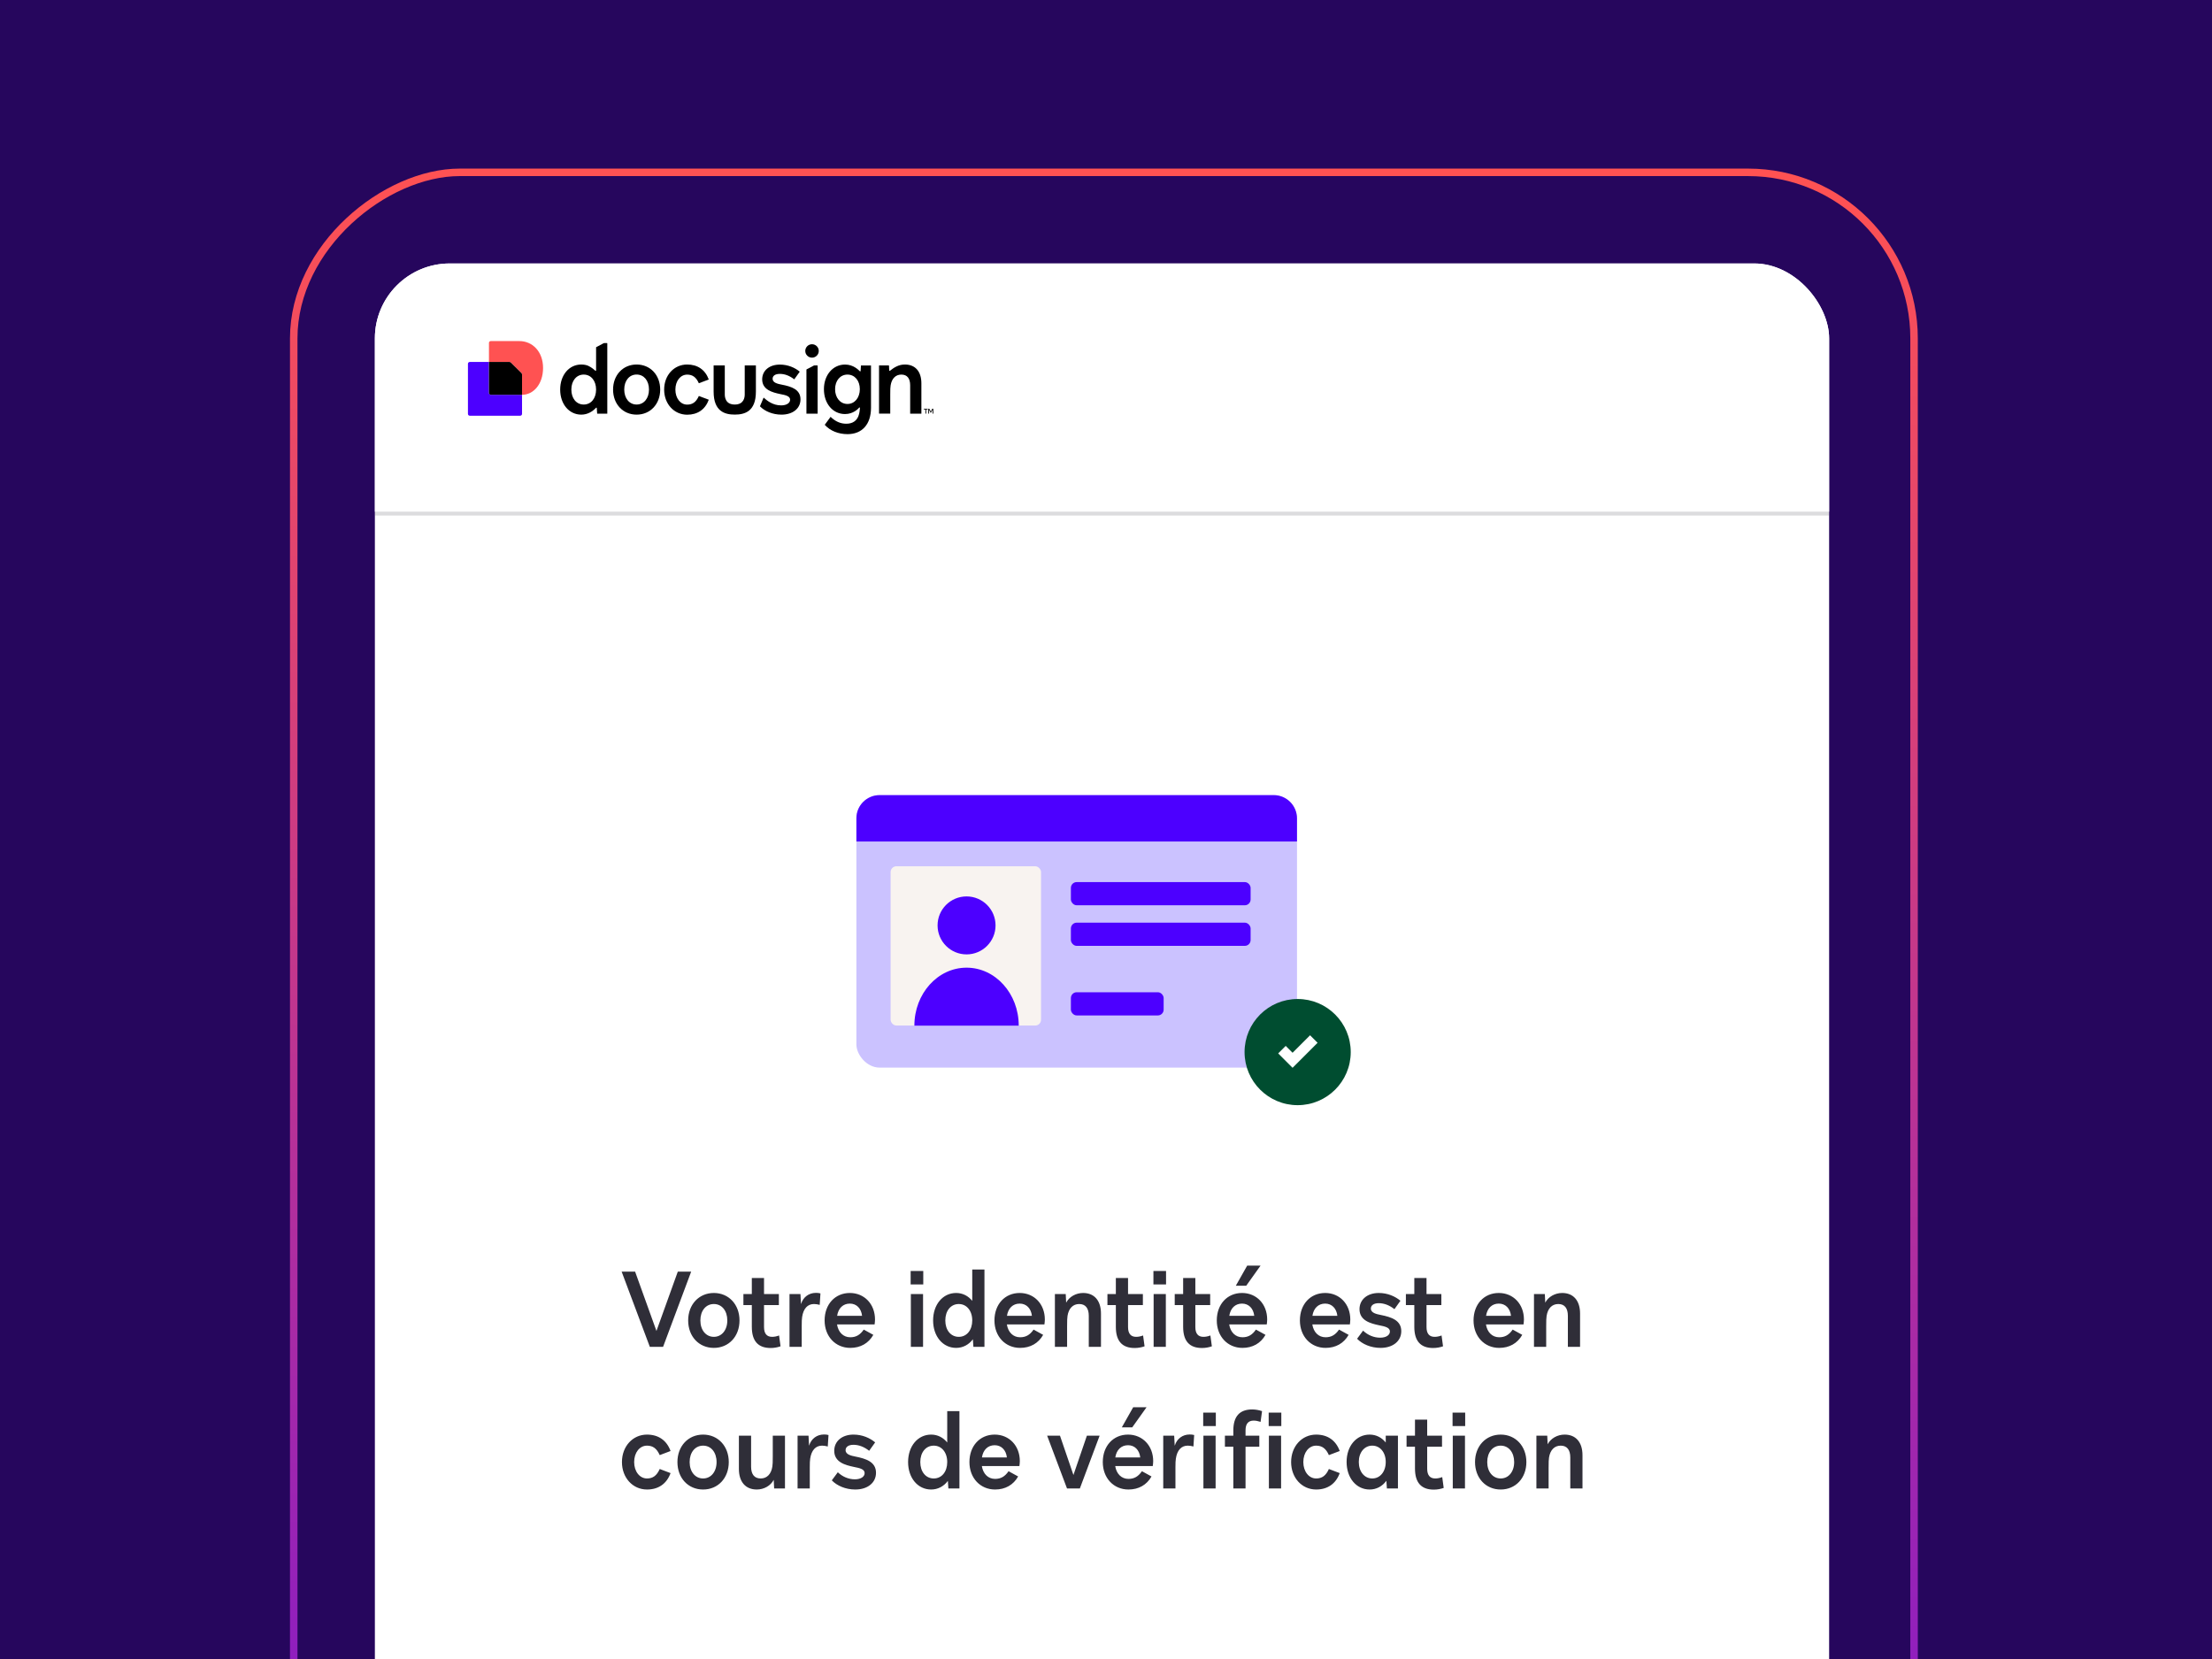 <svg width="328" height="246" viewBox="0 0 328 246" fill="none" xmlns="http://www.w3.org/2000/svg">
<rect x="0" y="0" width="328" height="246" fill="#333333" stroke="none"/>
<g clip-path="url(#clip0_1359_22017)">
<rect width="328" height="246" fill="#26065D"/>
<rect x="43.555" y="397.616" width="372.061" height="240.266" rx="24.619" transform="rotate(-90 43.555 397.616)" stroke="url(#paint0_linear_1359_22017)" stroke-width="1.111"/>
<g clip-path="url(#clip1_1359_22017)">
<rect x="55.587" y="39.068" width="215.64" height="466.932" rx="11.106" fill="white"/>
<path fill-rule="evenodd" clip-rule="evenodd" d="M55.587 39.068H271.227V75.871H55.587V39.068Z" fill="white"/>
<path d="M55.587 38.781H55.299V39.068V75.871V76.158H55.587H271.227H271.514V75.871V39.068V38.781H271.227H55.587Z" stroke="#191823" stroke-opacity="0.15" stroke-width="0.575"/>
<g clip-path="url(#clip2_1359_22017)">
<path d="M136.624 56.841V61.34H134.962V57.138C134.962 56.115 134.52 55.543 133.657 55.543C132.794 55.543 132.225 56.143 132.064 57.15C132.018 57.39 132.007 57.761 132.007 58.544V61.334H130.345V54.188H131.817C131.823 54.251 131.857 54.891 131.857 54.931C131.857 54.983 131.92 55.011 131.961 54.977C132.57 54.497 133.243 54.051 134.18 54.051C135.721 54.051 136.624 55.086 136.624 56.841Z" fill="black"/>
<path d="M127.664 54.194L127.613 55.011C127.607 55.063 127.544 55.091 127.509 55.057C127.308 54.868 126.566 54.057 125.307 54.057C123.501 54.057 122.173 55.606 122.173 57.71C122.173 59.842 123.49 61.397 125.307 61.397C126.52 61.397 127.262 60.614 127.4 60.443C127.44 60.397 127.515 60.425 127.515 60.483C127.498 60.7 127.469 61.243 127.285 61.706C127.055 62.289 126.537 62.832 125.497 62.832C124.64 62.832 123.881 62.506 123.162 61.809L122.294 62.992C123.081 63.879 124.323 64.376 125.675 64.376C127.848 64.376 129.154 62.895 129.154 60.477V54.194H127.664ZM125.663 59.9C124.588 59.9 123.829 58.973 123.829 57.71C123.829 56.446 124.588 55.543 125.663 55.543C126.739 55.543 127.498 56.441 127.498 57.71C127.492 58.979 126.733 59.9 125.663 59.9Z" fill="black"/>
<path d="M118.699 59.219C118.699 60.574 117.555 61.483 115.876 61.483C114.559 61.483 113.386 60.974 112.685 60.248L113.231 58.956C113.76 59.431 114.611 60.111 115.824 60.111C116.67 60.111 117.158 59.739 117.158 59.271C117.158 58.728 116.486 58.585 115.681 58.43C114.536 58.19 113.018 57.801 113.018 56.252C113.018 54.954 114.076 54.062 115.64 54.062C116.842 54.062 117.877 54.52 118.59 55.114L117.774 56.252C117.084 55.709 116.359 55.44 115.64 55.44C114.921 55.44 114.565 55.738 114.565 56.166C114.565 56.767 115.341 56.921 115.911 57.035C117.342 57.31 118.699 57.739 118.699 59.219Z" fill="black"/>
<path d="M94.399 54.051C92.369 54.051 90.908 55.617 90.908 57.767C90.908 59.917 92.369 61.483 94.399 61.483C96.429 61.483 97.895 59.917 97.895 57.767C97.895 55.617 96.434 54.051 94.399 54.051ZM94.399 59.985C93.323 59.985 92.564 59.076 92.564 57.761C92.564 56.452 93.306 55.537 94.399 55.537C95.486 55.537 96.233 56.446 96.233 57.761C96.233 59.076 95.474 59.985 94.399 59.985Z" fill="black"/>
<path d="M98.481 57.767C98.481 55.646 99.941 54.051 101.89 54.051C103.437 54.051 104.57 54.823 105.099 56.275L103.627 56.829C103.225 55.932 102.696 55.549 101.896 55.549C100.896 55.549 100.148 56.486 100.148 57.773C100.148 59.053 100.89 59.997 101.896 59.997C102.701 59.997 103.225 59.614 103.627 58.716L105.099 59.271C104.57 60.723 103.437 61.495 101.89 61.495C99.941 61.483 98.481 59.888 98.481 57.767Z" fill="black"/>
<path d="M89.597 50.872C89.568 50.872 89.534 50.878 89.505 50.895L88.424 51.467C88.401 51.478 88.389 51.501 88.389 51.524V54.926C88.389 54.983 88.32 55.006 88.28 54.971C88.119 54.834 87.745 54.486 87.228 54.245C86.957 54.12 86.561 54.051 86.198 54.051C84.381 54.051 83.064 55.617 83.064 57.767C83.064 59.917 84.381 61.483 86.198 61.483C87.153 61.483 87.872 60.986 88.309 60.54C88.338 60.511 88.355 60.494 88.384 60.465C88.424 60.425 88.493 60.448 88.493 60.505L88.55 61.34H90.051V50.918C90.051 50.895 90.034 50.872 90.005 50.872H89.597ZM86.555 59.985C85.468 59.985 84.721 59.076 84.721 57.761C84.721 56.446 85.485 55.543 86.555 55.543C87.63 55.543 88.389 56.452 88.389 57.767C88.389 59.076 87.647 59.985 86.555 59.985Z" fill="black"/>
<path d="M120.654 54.217L119.614 54.766C119.591 54.777 119.579 54.8 119.579 54.823V61.34H121.241V54.234C121.241 54.211 121.224 54.188 121.195 54.188H120.746C120.712 54.194 120.683 54.2 120.654 54.217Z" fill="black"/>
<path d="M120.408 53.033C120.96 53.033 121.408 52.587 121.408 52.039C121.408 51.49 120.96 51.044 120.408 51.044C119.856 51.044 119.407 51.49 119.407 52.039C119.407 52.587 119.856 53.033 120.408 53.033Z" fill="black"/>
<path d="M112.086 54.188V58.07C112.086 61.014 110.43 61.477 108.952 61.477C107.474 61.477 105.818 61.008 105.818 58.07V54.188H107.474V58.482C107.474 58.899 107.578 59.985 108.952 59.985C110.327 59.985 110.43 58.905 110.43 58.482V54.188H112.086Z" fill="black"/>
<path d="M137.571 60.608V60.711H137.335V61.334H137.22V60.711H136.984V60.608H137.571ZM138.393 61.334H138.278V60.763L138.054 61.191H137.991L137.766 60.768V61.334H137.651V60.608H137.801L138.019 61.026L138.238 60.608H138.387L138.393 61.334Z" fill="black"/>
<path d="M77.409 58.544V61.374C77.409 61.523 77.289 61.643 77.139 61.643H69.658C69.508 61.643 69.388 61.523 69.388 61.374V53.942C69.388 53.793 69.508 53.673 69.658 53.673H72.499V58.276C72.499 58.424 72.619 58.544 72.769 58.544H77.409Z" fill="#4C00FF"/>
<path d="M80.526 54.554C80.526 56.932 79.128 58.539 77.409 58.544V55.549C77.409 55.463 77.374 55.377 77.311 55.32L75.747 53.765C75.684 53.702 75.603 53.668 75.517 53.668H72.504V50.843C72.504 50.695 72.625 50.575 72.774 50.575H76.989C78.99 50.569 80.526 52.17 80.526 54.554Z" fill="#FF5252"/>
<path d="M77.311 55.314C77.374 55.377 77.409 55.457 77.409 55.543V58.539H72.774C72.625 58.539 72.504 58.419 72.504 58.27V53.668H75.517C75.603 53.668 75.69 53.702 75.747 53.765L77.311 55.314Z" fill="black"/>
</g>
<rect x="126.988" y="117.903" width="65.333" height="40.404" rx="3.439" fill="#CBC2FF"/>
<path d="M126.988 121.342C126.988 119.443 128.528 117.903 130.427 117.903H188.883C190.782 117.903 192.321 119.443 192.321 121.342V124.781H126.988V121.342Z" fill="#4C00FF"/>
<rect x="158.794" y="130.797" width="26.649" height="3.439" rx="0.86" fill="#4C00FF"/>
<rect x="132.062" y="128.451" width="22.305" height="23.617" rx="0.86" fill="#F8F3F0"/>
<rect x="158.794" y="136.815" width="26.649" height="3.439" rx="0.86" fill="#4C00FF"/>
<rect x="158.794" y="147.132" width="13.754" height="3.439" rx="0.86" fill="#4C00FF"/>
<ellipse cx="143.323" cy="137.221" rx="4.298" ry="4.298" fill="#4C00FF"/>
<path d="M151.06 152.084C144.87 152.084 147.596 152.084 143.323 152.084C139.05 152.084 140.228 152.084 135.586 152.084C135.586 147.336 139.05 143.488 143.323 143.488C147.596 143.488 151.06 147.336 151.06 152.084Z" fill="#4C00FF"/>
<ellipse cx="192.418" cy="156.005" rx="7.872" ry="7.872" fill="#004D30"/>
<path fill-rule="evenodd" clip-rule="evenodd" d="M195.375 154.626L191.665 158.335L189.532 156.202L190.647 155.087L191.665 156.106L194.26 153.511L195.375 154.626Z" fill="white"/>
</g>
<path d="M97.34 197.357L100.507 188.558H102.489L98.323 199.712H96.358L92.177 188.558H94.174L97.34 197.357ZM105.85 199.868C103.634 199.868 102.043 198.168 102.043 195.797C102.043 193.441 103.634 191.725 105.85 191.725C108.065 191.725 109.656 193.441 109.656 195.797C109.656 198.168 108.065 199.868 105.85 199.868ZM105.85 198.23C107.02 198.23 107.847 197.232 107.847 195.797C107.847 194.361 107.035 193.363 105.85 193.363C104.664 193.363 103.853 194.361 103.853 195.797C103.853 197.232 104.68 198.23 105.85 198.23ZM114.275 199.884C112.403 199.884 111.482 198.839 111.482 196.748V193.519H110.234V191.881H111.482V189.509H113.292V191.881H115.492V193.519H113.292V196.779C113.292 197.747 113.697 198.23 114.493 198.23C114.805 198.23 115.148 198.168 115.523 198.027L115.741 199.634C115.289 199.79 114.79 199.884 114.275 199.884ZM118.88 199.712H117.07V191.881H118.693L118.771 193.347H118.786C119.098 192.333 119.941 191.709 120.986 191.709C121.22 191.709 121.439 191.725 121.657 191.787L121.548 193.488C121.251 193.41 120.986 193.363 120.705 193.363C119.754 193.363 119.13 194.034 118.942 195.282C118.896 195.563 118.88 195.953 118.88 196.608V199.712ZM126.082 199.868C123.882 199.868 122.275 198.168 122.275 195.797C122.275 193.41 123.82 191.725 126.019 191.725C128.172 191.725 129.748 193.378 129.748 195.656C129.748 195.89 129.717 196.155 129.686 196.389H124.116C124.303 197.559 125.052 198.293 126.082 198.293C126.924 198.293 127.533 197.949 128.079 197.154L129.498 197.934C128.796 199.182 127.595 199.868 126.082 199.868ZM124.132 195.11H127.829C127.704 194.002 127.002 193.3 126.019 193.3C125.005 193.3 124.303 193.987 124.132 195.11ZM136.904 190.461H135.032V188.464H136.904V190.461ZM136.873 199.712H135.063V191.881H136.873V199.712ZM144.167 192.895V188.246H145.977V199.712H144.338L144.26 198.589C143.668 199.385 142.794 199.868 141.78 199.868C139.799 199.868 138.363 198.152 138.363 195.797C138.363 193.441 139.799 191.725 141.78 191.725C142.747 191.725 143.574 192.162 144.167 192.895ZM142.17 198.23C143.356 198.23 144.167 197.232 144.167 195.797C144.167 194.361 143.34 193.363 142.17 193.363C140.984 193.363 140.173 194.361 140.173 195.797C140.173 197.232 140.984 198.23 142.17 198.23ZM151.265 199.868C149.066 199.868 147.459 198.168 147.459 195.797C147.459 193.41 149.003 191.725 151.203 191.725C153.356 191.725 154.931 193.378 154.931 195.656C154.931 195.89 154.9 196.155 154.869 196.389H149.3C149.487 197.559 150.236 198.293 151.265 198.293C152.108 198.293 152.716 197.949 153.262 197.154L154.682 197.934C153.98 199.182 152.779 199.868 151.265 199.868ZM149.315 195.11H153.013C152.888 194.002 152.186 193.3 151.203 193.3C150.189 193.3 149.487 193.987 149.315 195.11ZM160.603 191.725C162.273 191.725 163.255 192.864 163.255 194.782V199.712H161.446V195.11C161.446 193.987 160.962 193.363 160.026 193.363C159.09 193.363 158.466 194.018 158.294 195.126C158.248 195.391 158.232 195.797 158.232 196.655V199.712H156.422V191.881H158.029L158.092 193.16C158.544 192.286 159.543 191.725 160.603 191.725ZM168.252 199.884C166.38 199.884 165.46 198.839 165.46 196.748V193.519H164.212V191.881H165.46V189.509H167.269V191.881H169.469V193.519H167.269V196.779C167.269 197.747 167.675 198.23 168.471 198.23C168.783 198.23 169.126 198.168 169.5 198.027L169.719 199.634C169.266 199.79 168.767 199.884 168.252 199.884ZM172.904 190.461H171.032V188.464H172.904V190.461ZM172.873 199.712H171.063V191.881H172.873V199.712ZM178.231 199.884C176.359 199.884 175.439 198.839 175.439 196.748V193.519H174.191V191.881H175.439V189.509H177.248V191.881H179.448V193.519H177.248V196.779C177.248 197.747 177.654 198.23 178.45 198.23C178.762 198.23 179.105 198.168 179.479 198.027L179.698 199.634C179.245 199.79 178.746 199.884 178.231 199.884ZM184.795 190.648H183.251L184.936 187.669H186.917L184.795 190.648ZM184.234 199.868C182.034 199.868 180.427 198.168 180.427 195.797C180.427 193.41 181.972 191.725 184.171 191.725C186.324 191.725 187.9 193.378 187.9 195.656C187.9 195.89 187.869 196.155 187.838 196.389H182.268C182.455 197.559 183.204 198.293 184.234 198.293C185.076 198.293 185.685 197.949 186.231 197.154L187.65 197.934C186.948 199.182 185.747 199.868 184.234 199.868ZM182.284 195.11H185.981C185.856 194.002 185.154 193.3 184.171 193.3C183.157 193.3 182.455 193.987 182.284 195.11ZM196.559 199.868C194.359 199.868 192.752 198.168 192.752 195.797C192.752 193.41 194.297 191.725 196.497 191.725C198.649 191.725 200.225 193.378 200.225 195.656C200.225 195.89 200.194 196.155 200.163 196.389H194.593C194.78 197.559 195.529 198.293 196.559 198.293C197.401 198.293 198.01 197.949 198.556 197.154L199.975 197.934C199.273 199.182 198.072 199.868 196.559 199.868ZM194.609 195.11H198.306C198.181 194.002 197.479 193.3 196.497 193.3C195.482 193.3 194.78 193.987 194.609 195.11ZM204.711 199.868C203.275 199.868 201.996 199.307 201.232 198.511L202.121 197.31C202.823 197.981 203.728 198.355 204.648 198.355C205.569 198.355 206.099 197.949 206.099 197.435C206.099 196.842 205.366 196.686 204.492 196.514C203.244 196.249 201.59 195.828 201.59 194.127C201.59 192.708 202.745 191.725 204.445 191.725C205.756 191.725 206.879 192.224 207.659 192.879L206.77 194.127C206.021 193.534 205.225 193.238 204.445 193.238C203.681 193.238 203.275 193.566 203.275 194.034C203.275 194.689 204.118 194.86 204.742 194.985C206.302 195.297 207.784 195.765 207.784 197.388C207.784 198.87 206.536 199.868 204.711 199.868ZM212.51 199.884C210.638 199.884 209.717 198.839 209.717 196.748V193.519H208.469V191.881H209.717V189.509H211.527V191.881H213.727V193.519H211.527V196.779C211.527 197.747 211.933 198.23 212.728 198.23C213.04 198.23 213.384 198.168 213.758 198.027L213.976 199.634C213.524 199.79 213.025 199.884 212.51 199.884ZM222.306 199.868C220.106 199.868 218.5 198.168 218.5 195.797C218.5 193.41 220.044 191.725 222.244 191.725C224.397 191.725 225.972 193.378 225.972 195.656C225.972 195.89 225.941 196.155 225.91 196.389H220.34C220.528 197.559 221.276 198.293 222.306 198.293C223.149 198.293 223.757 197.949 224.303 197.154L225.723 197.934C225.021 199.182 223.819 199.868 222.306 199.868ZM220.356 195.11H224.053C223.929 194.002 223.227 193.3 222.244 193.3C221.23 193.3 220.528 193.987 220.356 195.11ZM231.644 191.725C233.313 191.725 234.296 192.864 234.296 194.782V199.712H232.487V195.11C232.487 193.987 232.003 193.363 231.067 193.363C230.131 193.363 229.507 194.018 229.335 195.126C229.288 195.391 229.273 195.797 229.273 196.655V199.712H227.463V191.881H229.07L229.132 193.16C229.585 192.286 230.583 191.725 231.644 191.725ZM95.937 220.868C93.816 220.868 92.224 219.121 92.224 216.797C92.224 214.472 93.816 212.725 95.937 212.725C97.622 212.725 98.855 213.567 99.432 215.158L97.825 215.767C97.388 214.784 96.811 214.363 95.937 214.363C94.845 214.363 94.034 215.392 94.034 216.797C94.034 218.185 94.845 219.23 95.937 219.23C96.811 219.23 97.388 218.809 97.825 217.826L99.432 218.435C98.855 220.026 97.622 220.868 95.937 220.868ZM104.258 220.868C102.042 220.868 100.451 219.168 100.451 216.797C100.451 214.441 102.042 212.725 104.258 212.725C106.473 212.725 108.064 214.441 108.064 216.797C108.064 219.168 106.473 220.868 104.258 220.868ZM104.258 219.23C105.428 219.23 106.255 218.232 106.255 216.797C106.255 215.361 105.443 214.363 104.258 214.363C103.072 214.363 102.261 215.361 102.261 216.797C102.261 218.232 103.088 219.23 104.258 219.23ZM114.589 215.938V212.881H116.398V220.712H114.792L114.729 219.433C114.277 220.307 113.278 220.868 112.217 220.868C110.548 220.868 109.565 219.729 109.565 217.811V212.881H111.375V217.483C111.375 218.606 111.859 219.23 112.795 219.23C113.731 219.23 114.355 218.575 114.526 217.467C114.573 217.202 114.589 216.797 114.589 215.938ZM120.076 220.712H118.266V212.881H119.889L119.967 214.347H119.982C120.294 213.333 121.137 212.709 122.182 212.709C122.416 212.709 122.635 212.725 122.853 212.787L122.744 214.488C122.447 214.41 122.182 214.363 121.901 214.363C120.95 214.363 120.326 215.034 120.138 216.282C120.092 216.563 120.076 216.953 120.076 217.608V220.712ZM126.822 220.868C125.386 220.868 124.107 220.307 123.343 219.511L124.232 218.31C124.934 218.981 125.839 219.355 126.759 219.355C127.68 219.355 128.21 218.949 128.21 218.435C128.21 217.842 127.477 217.686 126.603 217.514C125.355 217.249 123.702 216.828 123.702 215.127C123.702 213.708 124.856 212.725 126.556 212.725C127.867 212.725 128.99 213.224 129.77 213.879L128.881 215.127C128.132 214.534 127.337 214.238 126.556 214.238C125.792 214.238 125.386 214.566 125.386 215.034C125.386 215.689 126.229 215.86 126.853 215.985C128.413 216.297 129.895 216.765 129.895 218.388C129.895 219.87 128.647 220.868 126.822 220.868ZM140.457 213.895V209.246H142.267V220.712H140.629L140.551 219.589C139.958 220.385 139.084 220.868 138.07 220.868C136.089 220.868 134.654 219.152 134.654 216.797C134.654 214.441 136.089 212.725 138.07 212.725C139.037 212.725 139.864 213.162 140.457 213.895ZM138.46 219.23C139.646 219.23 140.457 218.232 140.457 216.797C140.457 215.361 139.63 214.363 138.46 214.363C137.275 214.363 136.463 215.361 136.463 216.797C136.463 218.232 137.275 219.23 138.46 219.23ZM147.556 220.868C145.356 220.868 143.749 219.168 143.749 216.797C143.749 214.41 145.293 212.725 147.493 212.725C149.646 212.725 151.222 214.378 151.222 216.656C151.222 216.89 151.19 217.155 151.159 217.389H145.59C145.777 218.559 146.526 219.293 147.556 219.293C148.398 219.293 149.006 218.949 149.552 218.154L150.972 218.934C150.27 220.182 149.069 220.868 147.556 220.868ZM145.605 216.11H149.303C149.178 215.002 148.476 214.3 147.493 214.3C146.479 214.3 145.777 214.987 145.605 216.11ZM159.171 218.715L161.168 212.881H163.056L160.123 220.712H158.219L155.271 212.881H157.174L159.171 218.715ZM167.892 211.648H166.348L168.033 208.669H170.014L167.892 211.648ZM167.331 220.868C165.131 220.868 163.524 219.168 163.524 216.797C163.524 214.41 165.068 212.725 167.268 212.725C169.421 212.725 170.997 214.378 170.997 216.656C170.997 216.89 170.966 217.155 170.934 217.389H165.365C165.552 218.559 166.301 219.293 167.331 219.293C168.173 219.293 168.781 218.949 169.327 218.154L170.747 218.934C170.045 220.182 168.844 220.868 167.331 220.868ZM165.38 216.11H169.078C168.953 215.002 168.251 214.3 167.268 214.3C166.254 214.3 165.552 214.987 165.38 216.11ZM174.297 220.712H172.488V212.881H174.11L174.188 214.347H174.204C174.516 213.333 175.358 212.709 176.403 212.709C176.637 212.709 176.856 212.725 177.074 212.787L176.965 214.488C176.669 214.41 176.403 214.363 176.123 214.363C175.171 214.363 174.547 215.034 174.36 216.282C174.313 216.563 174.297 216.953 174.297 217.608V220.712ZM180.285 211.461H178.413V209.464H180.285V211.461ZM180.254 220.712H178.445V212.881H180.254V220.712ZM184.691 220.712H182.881V214.519H181.633V212.881H182.881V212.116C182.881 210.041 183.801 208.996 185.674 208.996C186.173 208.996 186.688 209.09 187.14 209.246L186.922 210.837C186.532 210.712 186.204 210.65 185.892 210.65C185.096 210.65 184.691 211.133 184.691 212.085V212.881H186.734V214.519H184.691V220.712ZM189.995 211.461H188.123V209.464H189.995V211.461ZM189.964 220.712H188.154V212.881H189.964V220.712ZM195.163 220.868C193.041 220.868 191.45 219.121 191.45 216.797C191.45 214.472 193.041 212.725 195.163 212.725C196.848 212.725 198.08 213.567 198.657 215.158L197.05 215.767C196.614 214.784 196.036 214.363 195.163 214.363C194.071 214.363 193.259 215.392 193.259 216.797C193.259 218.185 194.071 219.23 195.163 219.23C196.036 219.23 196.614 218.809 197.05 217.826L198.657 218.435C198.08 220.026 196.848 220.868 195.163 220.868ZM205.48 213.895V212.881H207.29V220.712H205.652L205.574 219.573C204.981 220.385 204.107 220.868 203.093 220.868C201.112 220.868 199.677 219.152 199.677 216.781C199.677 214.425 201.112 212.725 203.093 212.725C204.06 212.725 204.887 213.162 205.48 213.895ZM203.483 219.23C204.653 219.23 205.48 218.216 205.48 216.781C205.48 215.377 204.653 214.363 203.483 214.363C202.313 214.363 201.486 215.377 201.486 216.781C201.486 218.216 202.313 219.23 203.483 219.23ZM212.609 220.884C210.737 220.884 209.816 219.839 209.816 217.748V214.519H208.568V212.881H209.816V210.509H211.626V212.881H213.826V214.519H211.626V217.779C211.626 218.747 212.032 219.23 212.827 219.23C213.139 219.23 213.483 219.168 213.857 219.027L214.075 220.634C213.623 220.79 213.124 220.884 212.609 220.884ZM217.261 211.461H215.389V209.464H217.261V211.461ZM217.23 220.712H215.42V212.881H217.23V220.712ZM222.527 220.868C220.312 220.868 218.72 219.168 218.72 216.797C218.72 214.441 220.312 212.725 222.527 212.725C224.742 212.725 226.334 214.441 226.334 216.797C226.334 219.168 224.742 220.868 222.527 220.868ZM222.527 219.23C223.697 219.23 224.524 218.232 224.524 216.797C224.524 215.361 223.713 214.363 222.527 214.363C221.341 214.363 220.53 215.361 220.53 216.797C220.53 218.232 221.357 219.23 222.527 219.23ZM232.002 212.725C233.671 212.725 234.654 213.864 234.654 215.782V220.712H232.845V216.11C232.845 214.987 232.361 214.363 231.425 214.363C230.489 214.363 229.865 215.018 229.693 216.126C229.646 216.391 229.631 216.797 229.631 217.655V220.712H227.821V212.881H229.428L229.49 214.16C229.943 213.286 230.941 212.725 232.002 212.725Z" fill="#191823" fill-opacity="0.9"/>
</g>
<defs>
<linearGradient id="paint0_linear_1359_22017" x1="416.172" y1="526.559" x2="59.958" y2="522.983" gradientUnits="userSpaceOnUse">
<stop stop-color="#FF5252"/>
<stop offset="1" stop-color="#4C00FF"/>
</linearGradient>
<clipPath id="clip0_1359_22017">
<rect width="328" height="246" fill="white"/>
</clipPath>
<clipPath id="clip1_1359_22017">
<rect x="55.587" y="39.068" width="215.64" height="466.932" rx="11.106" fill="white"/>
</clipPath>
<clipPath id="clip2_1359_22017">
<rect width="69.005" height="13.801" fill="white" transform="translate(69.389 50.569)"/>
</clipPath>
</defs>
</svg>
